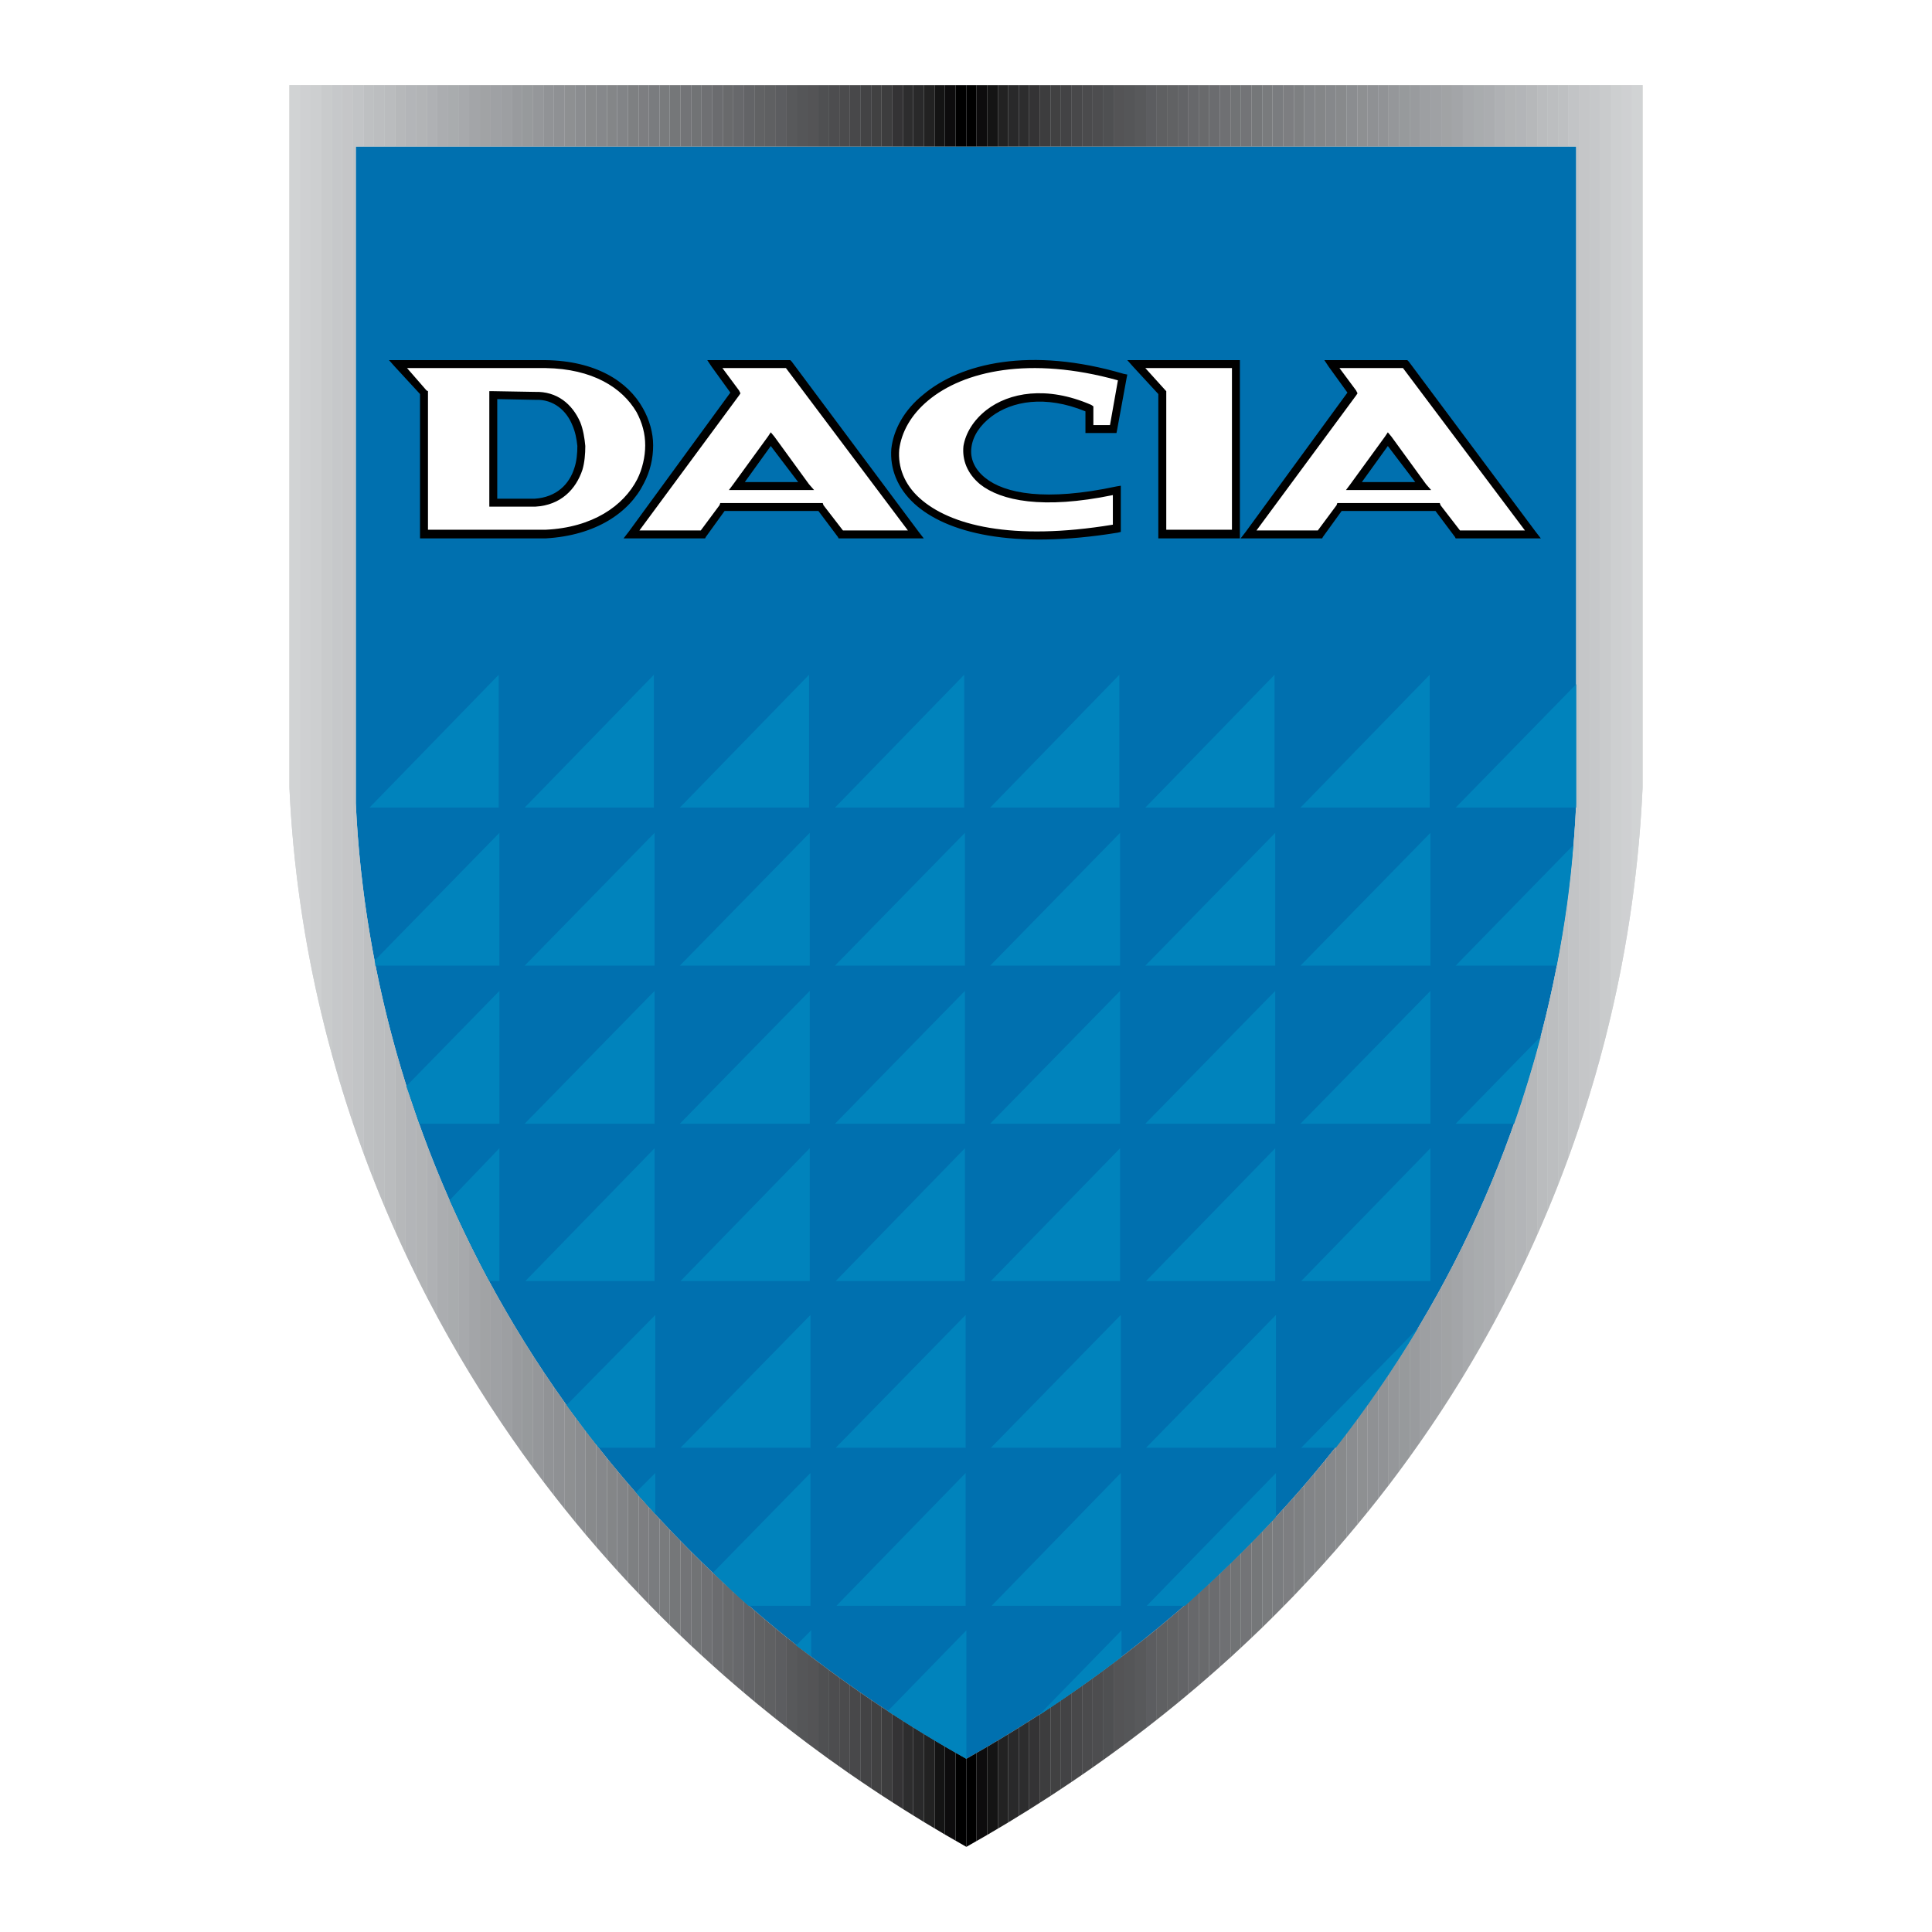 <?xml version="1.0" encoding="utf-8"?>
<!-- Generator: Adobe Illustrator 13.0.0, SVG Export Plug-In . SVG Version: 6.00 Build 14948)  -->
<!DOCTYPE svg PUBLIC "-//W3C//DTD SVG 1.0//EN" "http://www.w3.org/TR/2001/REC-SVG-20010904/DTD/svg10.dtd">
<svg version="1.0" id="Layer_1" xmlns="http://www.w3.org/2000/svg" xmlns:xlink="http://www.w3.org/1999/xlink" x="0px" y="0px"
	 width="192.744px" height="192.744px" viewBox="0 0 192.744 192.744" enable-background="new 0 0 192.744 192.744"
	 xml:space="preserve">
<g>
	<polygon fill-rule="evenodd" clip-rule="evenodd" fill="#FFFFFF" points="0,0 192.744,0 192.744,192.744 0,192.744 0,0 	"/>
	<path fill-rule="evenodd" clip-rule="evenodd" fill="#D1D3D4" d="M96.408,184.248c45.576-25.632,65.735-67.032,67.464-105.696
		V8.496H96.408H28.872v70.056C30.6,117.216,51.696,159.048,96.408,184.248L96.408,184.248L96.408,184.248z M96.408,175.464
		c41.04-23.111,59.256-60.407,60.84-95.328v-65.52h-60.84H35.496v65.52C37.08,115.057,56.016,152.784,96.408,175.464L96.408,175.464
		z"/>
	<path fill-rule="evenodd" clip-rule="evenodd" fill="#0070AF" d="M96.408,175.464c41.04-23.111,59.256-60.407,60.84-95.328v-65.52
		h-60.84H35.496v65.52C37.08,115.057,56.016,152.784,96.408,175.464L96.408,175.464L96.408,175.464z"/>
	<path fill-rule="evenodd" clip-rule="evenodd" fill="#FFFFFF" d="M132.912,36.288h7.271l12.744,16.992h-7.487l-2.017-2.664h-9.792
		l-1.944,2.664h-7.128l10.368-14.112L132.912,36.288L132.912,36.288z M138.456,43.848l3.528,4.68h-6.912L138.456,43.848
		L138.456,43.848z M113.4,36.288h9.863V53.28h-7.344V39.168L113.4,36.288L113.4,36.288z M112.032,37.656l-1.008,5.112h-2.305v-2.016
		c-13.392-5.76-19.944,13.032,2.736,8.208v3.744C78.408,58.176,85.536,29.952,112.032,37.656L112.032,37.656z M71.352,36.288h7.272
		L91.368,53.28H83.88l-2.016-2.664h-9.792l-1.944,2.664H63l10.368-14.112L71.352,36.288L71.352,36.288z M76.896,43.848l3.528,4.68
		h-6.912L76.896,43.848L76.896,43.848z M39.672,36.288h14.76c13.968,0.216,13.608,16.272,0,16.992H42.264V39.168L39.672,36.288
		L39.672,36.288z M49.248,39.384v10.8h4.104c6.552-0.504,5.832-10.872,0-10.728L49.248,39.384L49.248,39.384z"/>
	<path fill-rule="evenodd" clip-rule="evenodd" d="M132.912,35.928h7.271h0.217l0.144,0.144l12.672,16.992l0.504,0.648h-0.792
		h-7.487h-0.217l-0.071-0.144l-1.944-2.592h-9.36l-1.872,2.592l-0.071,0.144h-0.217h-7.128h-0.792l0.505-0.648l10.151-13.896
		l-1.872-2.592l-0.432-0.648H132.912L132.912,35.928z M139.968,36.72h-6.336l1.656,2.232l0.144,0.288l-0.144,0.216l-9.937,13.464
		h6.12l1.872-2.52l0.072-0.216h0.216h9.792h0.216l0.072,0.216l1.944,2.52h6.479L139.968,36.72L139.968,36.72z M138.816,43.56
		l3.456,4.752l0.504,0.576h-0.792h-6.912h-0.792l0.432-0.576l3.456-4.752l0.288-0.432L138.816,43.56L138.816,43.56z M141.192,48.096
		l-2.736-3.6l-2.592,3.6H141.192L141.192,48.096z M113.4,35.928h9.863h0.433v0.36V53.28v0.432h-0.433h-7.344h-0.36V53.28V39.312
		l-2.52-2.736l-0.576-0.648H113.4L113.4,35.928z M122.904,36.72h-8.641l2.017,2.232l0.071,0.072v0.144v13.68h6.553V36.72
		L122.904,36.72z M112.392,37.728l-0.936,5.112l-0.072,0.36h-0.359h-2.305h-0.432v-0.432V41.04c-4.032-1.656-7.344-1.008-9.36,0.504
		c-1.151,0.864-1.872,1.944-2.016,3.096c-0.144,1.08,0.288,2.16,1.368,3.024c1.943,1.584,6.048,2.376,13.104,0.864l0.433-0.072
		v0.504v3.744v0.36l-0.288,0.072c-10.584,1.728-17.136,0-20.304-2.88c-1.728-1.584-2.448-3.528-2.304-5.472
		c0.216-1.944,1.296-3.888,3.168-5.4c3.744-3.168,10.729-4.824,20.016-2.088l0.36,0.072L112.392,37.728L112.392,37.728z
		 M110.736,42.408l0.792-4.464c-8.784-2.448-15.408-0.936-18.937,2.016c-1.728,1.44-2.664,3.168-2.88,4.896
		c-0.144,1.728,0.504,3.456,2.016,4.824c3.024,2.736,9.216,4.32,19.296,2.664v-2.952c-6.984,1.44-11.16,0.576-13.248-1.08
		c-1.296-1.08-1.8-2.448-1.656-3.816c0.216-1.296,1.008-2.592,2.304-3.6c2.232-1.728,5.977-2.448,10.44-0.504l0.216,0.144v0.216
		v1.656H110.736L110.736,42.408z M71.352,35.928h7.272h0.216l0.144,0.144l12.672,16.992l0.504,0.648h-0.792H83.88h-0.216
		l-0.072-0.144l-1.944-2.592h-9.36l-1.872,2.592l-0.072,0.144h-0.216H63h-0.792l0.504-0.648l10.152-13.896l-1.872-2.592
		l-0.432-0.648H71.352L71.352,35.928z M78.408,36.72h-6.336l1.656,2.232l0.144,0.288l-0.144,0.216L63.792,52.92h6.12l1.872-2.52
		l0.072-0.216h0.216h9.792h0.216l0.072,0.216l1.944,2.52h6.48L78.408,36.72L78.408,36.72z M77.256,43.56l3.456,4.752l0.504,0.576
		h-0.792h-6.912H72.72l0.432-0.576l3.456-4.752l0.288-0.432L77.256,43.56L77.256,43.56z M79.632,48.096l-2.736-3.6l-2.592,3.6
		H79.632L79.632,48.096z M39.672,35.928h14.76l0,0c4.968,0.072,8.208,2.088,9.72,4.824c0.648,1.152,1.008,2.448,1.008,3.672
		c0,1.296-0.288,2.592-0.936,3.816c-1.44,2.88-4.752,5.184-9.792,5.472l0,0H42.264h-0.36V53.28V39.312l-2.52-2.736l-0.576-0.648
		H39.672L39.672,35.928z M54.432,36.72H40.608l1.944,2.232l0.144,0.072v0.144v13.68h11.736c4.68-0.216,7.776-2.376,9.144-5.04
		c0.504-1.008,0.792-2.232,0.792-3.384c0-1.152-0.288-2.232-0.864-3.312C62.064,38.664,59.112,36.792,54.432,36.72L54.432,36.72z
		 M49.608,39.816v9.936h3.744c2.16-0.144,3.456-1.44,3.96-3.096c0.216-0.648,0.288-1.44,0.288-2.16
		c-0.072-0.72-0.216-1.44-0.504-2.088c-0.576-1.44-1.872-2.592-3.672-2.52h-0.072L49.608,39.816L49.608,39.816z M48.816,50.184
		v-10.8v-0.36h0.432l4.104,0.072c2.232-0.072,3.744,1.224,4.536,3.024c0.288,0.72,0.432,1.584,0.504,2.376
		c0,0.792-0.072,1.656-0.288,2.376c-0.648,1.944-2.16,3.528-4.68,3.672h-0.072h-4.104h-0.432V50.184L48.816,50.184z"/>
	<path fill-rule="evenodd" clip-rule="evenodd" fill="#D1D3D4" d="M163.872,8.496v70.056c-0.173,3.861-0.533,7.75-1.08,11.648V8.496
		H163.872L163.872,8.496z"/>
	<path fill-rule="evenodd" clip-rule="evenodd" fill="#CFD0D2" d="M162.792,8.496V90.2c-0.284,2.024-0.62,4.051-1.008,6.079V8.496
		H162.792L162.792,8.496z"/>
	<path fill-rule="evenodd" clip-rule="evenodd" fill="#CDCFD0" d="M161.784,8.496v87.783c-0.323,1.688-0.684,3.375-1.08,5.061V8.496
		H161.784L161.784,8.496z"/>
	<path fill-rule="evenodd" clip-rule="evenodd" fill="#C9CBCC" d="M160.704,8.496v92.844c-0.334,1.421-0.693,2.839-1.08,4.256v-97.1
		H160.704L160.704,8.496z"/>
	<path fill-rule="evenodd" clip-rule="evenodd" fill="#C6C8CA" d="M159.624,8.496v97.1c-0.317,1.164-0.654,2.327-1.008,3.488V8.496
		H159.624L159.624,8.496z"/>
	<path fill-rule="evenodd" clip-rule="evenodd" fill="#C5C6C8" d="M158.616,8.496v100.588c-0.343,1.124-0.703,2.246-1.08,3.366
		V8.496H158.616L158.616,8.496z"/>
	<path fill-rule="evenodd" clip-rule="evenodd" fill="#C2C4C6" d="M157.536,8.496V112.45c-0.346,1.028-0.705,2.055-1.08,3.078V89.24
		c0.39-3.045,0.655-6.083,0.792-9.104v-65.52h-0.792v-6.12H157.536L157.536,8.496z"/>
	<path fill-rule="evenodd" clip-rule="evenodd" fill="#BEC0C2" d="M156.456,8.496v6.12h-1.008v-6.12H156.456L156.456,8.496z
		 M156.456,89.24v26.289c-0.325,0.888-0.661,1.774-1.008,2.659V95.636C155.848,93.502,156.184,91.37,156.456,89.24L156.456,89.24z"
		/>
	<path fill-rule="evenodd" clip-rule="evenodd" fill="#BCBEC0" d="M155.448,8.496v6.12h-1.08v-6.12H155.448L155.448,8.496z
		 M155.448,95.636v22.552c-0.35,0.89-0.709,1.776-1.08,2.662v-20.111C154.769,99.038,155.129,97.337,155.448,95.636L155.448,95.636z
		"/>
	<path fill-rule="evenodd" clip-rule="evenodd" fill="#BABCBE" d="M154.368,8.496v6.12h-1.008v-6.12H154.368L154.368,8.496z
		 M154.368,100.738v20.111c-0.327,0.779-0.664,1.557-1.008,2.332v-18.49C153.722,103.376,154.057,102.058,154.368,100.738
		L154.368,100.738z"/>
	<path fill-rule="evenodd" clip-rule="evenodd" fill="#B6B8BA" d="M153.36,8.496v6.12h-1.08v-6.12H153.36L153.36,8.496z
		 M153.36,104.691v18.49c-0.352,0.792-0.711,1.582-1.08,2.37V108.37C152.662,107.146,153.022,105.92,153.36,104.691L153.36,104.691z
		"/>
	<path fill-rule="evenodd" clip-rule="evenodd" fill="#B3B5B8" d="M152.28,8.496v6.12h-1.08v-6.12H152.28L152.28,8.496z
		 M152.28,108.37v17.182c-0.353,0.749-0.712,1.496-1.08,2.241v-16.145C151.578,110.559,151.938,109.466,152.28,108.37L152.28,108.37
		z"/>
	<path fill-rule="evenodd" clip-rule="evenodd" fill="#B2B4B6" d="M151.2,8.496v6.12h-1.008v-6.12H151.2L151.2,8.496z
		 M151.2,111.648v16.145c-0.329,0.666-0.666,1.329-1.008,1.992v-15.349C150.541,113.51,150.877,112.58,151.2,111.648L151.2,111.648z
		"/>
	<path fill-rule="evenodd" clip-rule="evenodd" fill="#AFB1B4" d="M150.192,8.496v6.12h-1.08v-6.12H150.192L150.192,8.496z
		 M150.192,114.437v15.349c-0.354,0.682-0.714,1.361-1.08,2.04v-14.638C149.484,116.272,149.846,115.355,150.192,114.437
		L150.192,114.437z"/>
	<path fill-rule="evenodd" clip-rule="evenodd" fill="#ABADB0" d="M149.112,8.496v6.12h-1.08v-6.12H149.112L149.112,8.496z
		 M149.112,117.188v14.638c-0.354,0.653-0.714,1.305-1.08,1.954v-14.026C148.404,118.9,148.763,118.045,149.112,117.188
		L149.112,117.188z"/>
	<path fill-rule="evenodd" clip-rule="evenodd" fill="#A9ACAE" d="M148.032,8.496v6.12h-1.008v-6.12H148.032L148.032,8.496z
		 M148.032,119.753v14.026c-0.331,0.586-0.667,1.171-1.008,1.753v-13.544C147.368,121.245,147.706,120.5,148.032,119.753
		L148.032,119.753z"/>
	<path fill-rule="evenodd" clip-rule="evenodd" fill="#A7A9AC" d="M147.024,8.496v6.12h-1.08v-6.12H147.024L147.024,8.496z
		 M147.024,121.988v13.544c-0.354,0.604-0.715,1.207-1.08,1.808v-13.081C146.314,123.505,146.673,122.747,147.024,121.988
		L147.024,121.988z"/>
	<path fill-rule="evenodd" clip-rule="evenodd" fill="#A3A5A8" d="M145.944,8.496v6.12h-1.08v-6.12H145.944L145.944,8.496z
		 M145.944,124.259v13.081c-0.354,0.581-0.715,1.161-1.08,1.739v-12.683C145.231,125.687,145.593,124.974,145.944,124.259
		L145.944,124.259z"/>
	<path fill-rule="evenodd" clip-rule="evenodd" fill="#A1A3A5" d="M144.864,8.496v6.12h-1.008v-6.12H144.864L144.864,8.496z
		 M144.864,126.396v12.683c-0.332,0.524-0.668,1.047-1.008,1.568v-12.351C144.198,127.665,144.535,127.032,144.864,126.396
		L144.864,126.396z"/>
	<path fill-rule="evenodd" clip-rule="evenodd" fill="#9FA1A4" d="M143.856,8.496v6.12h-1.08v-6.12H143.856L143.856,8.496z
		 M143.856,128.297v12.351c-0.355,0.543-0.716,1.085-1.08,1.625v-12.03C143.144,129.596,143.503,128.947,143.856,128.297
		L143.856,128.297z"/>
	<path fill-rule="evenodd" clip-rule="evenodd" fill="#9D9FA2" d="M142.776,8.496v6.12h-1.08v-6.12H142.776L142.776,8.496z
		 M142.776,130.242v12.03c-0.355,0.525-0.716,1.05-1.08,1.572v-11.74C142.063,131.486,142.422,130.864,142.776,130.242
		L142.776,130.242z"/>
	<path fill-rule="evenodd" clip-rule="evenodd" fill="#999B9E" d="M141.696,8.496v6.12h-1.009v-6.12H141.696L141.696,8.496z
		 M141.696,132.104v11.74c-0.333,0.476-0.668,0.95-1.009,1.423v-11.5C141.03,133.215,141.365,132.66,141.696,132.104
		L141.696,132.104z"/>
	<path fill-rule="evenodd" clip-rule="evenodd" fill="#979A9C" d="M140.688,8.496v6.12h-1.079v-6.12H140.688L140.688,8.496z
		 M140.688,133.768v11.5c-0.355,0.495-0.715,0.989-1.079,1.48v-11.27C139.974,134.91,140.334,134.34,140.688,133.768
		L140.688,133.768z"/>
	<path fill-rule="evenodd" clip-rule="evenodd" fill="#95979A" d="M139.608,8.496v6.12h-1.08v-6.12H139.608L139.608,8.496z
		 M139.608,135.479v11.27c-0.356,0.48-0.716,0.96-1.08,1.438v-11.062C138.894,136.577,139.254,136.028,139.608,135.479
		L139.608,135.479z"/>
	<path fill-rule="evenodd" clip-rule="evenodd" fill="#919396" d="M138.528,8.496v6.12h-1.009v-6.12H138.528L138.528,8.496z
		 M138.528,137.123v11.062c-0.333,0.436-0.669,0.868-1.009,1.301v-10.88C137.86,138.114,138.196,137.619,138.528,137.123
		L138.528,137.123z"/>
	<path fill-rule="evenodd" clip-rule="evenodd" fill="#8F9194" d="M137.52,8.496v6.12h-1.079v-6.12H137.52L137.52,8.496z
		 M137.52,138.606v10.88c-0.355,0.453-0.717,0.903-1.079,1.354v-10.7C136.805,139.631,137.165,139.119,137.52,138.606
		L137.52,138.606z"/>
	<path fill-rule="evenodd" clip-rule="evenodd" fill="#8E9092" d="M136.44,8.496v6.12h-1.009v-6.12H136.44L136.44,8.496z
		 M136.44,140.14v10.7c-0.333,0.412-0.67,0.822-1.009,1.232v-10.546C135.772,141.065,136.107,140.604,136.44,140.14L136.44,140.14z"
		/>
	<path fill-rule="evenodd" clip-rule="evenodd" fill="#8B8D90" d="M135.432,8.496v6.12h-1.08v-6.12H135.432L135.432,8.496z
		 M135.432,141.526v10.546c-0.356,0.431-0.716,0.86-1.08,1.288v-10.396C134.717,142.486,135.076,142.007,135.432,141.526
		L135.432,141.526z"/>
	<path fill-rule="evenodd" clip-rule="evenodd" fill="#888A8C" d="M134.352,8.496v6.12h-1.079v-6.12H134.352L134.352,8.496z
		 M134.352,142.964v10.396c-0.357,0.42-0.715,0.84-1.079,1.257v-10.261C133.637,143.894,133.996,143.43,134.352,142.964
		L134.352,142.964z"/>
	<path fill-rule="evenodd" clip-rule="evenodd" fill="#86888B" d="M133.272,8.496v6.12h-1.009v-6.12H133.272L133.272,8.496z
		 M133.272,144.356v10.261c-0.333,0.381-0.67,0.759-1.009,1.138v-10.143C132.604,145.194,132.94,144.776,133.272,144.356
		L133.272,144.356z"/>
	<path fill-rule="evenodd" clip-rule="evenodd" fill="#848688" d="M132.264,8.496v6.12h-1.08v-6.12H132.264L132.264,8.496z
		 M132.264,145.612v10.143c-0.356,0.398-0.717,0.795-1.08,1.19V146.92C131.548,146.485,131.908,146.05,132.264,145.612
		L132.264,145.612z"/>
	<path fill-rule="evenodd" clip-rule="evenodd" fill="#828487" d="M131.184,8.496v6.12h-1.08v-6.12H131.184L131.184,8.496z
		 M131.184,146.92v10.025c-0.356,0.39-0.716,0.778-1.08,1.165v-9.92C130.468,147.769,130.828,147.346,131.184,146.92L131.184,146.92
		z"/>
	<path fill-rule="evenodd" clip-rule="evenodd" fill="#7E8082" d="M130.104,8.496v6.12h-1.008v-6.12H130.104L130.104,8.496z
		 M130.104,148.19v9.92c-0.334,0.355-0.668,0.711-1.008,1.064v-9.831C129.436,148.961,129.771,148.576,130.104,148.19
		L130.104,148.19z"/>
	<path fill-rule="evenodd" clip-rule="evenodd" fill="#7D7E81" d="M129.096,8.496v6.12h-1.08v-6.12H129.096L129.096,8.496z
		 M129.096,149.344v9.831c-0.355,0.37-0.718,0.738-1.08,1.105v-9.732C128.38,150.148,128.739,149.747,129.096,149.344
		L129.096,149.344z"/>
	<path fill-rule="evenodd" clip-rule="evenodd" fill="#7A7C7F" d="M128.016,8.496v6.12h-1.08v-6.12H128.016L128.016,8.496z
		 M128.016,150.548v9.732c-0.356,0.363-0.717,0.726-1.08,1.086v-9.646C127.3,151.331,127.659,150.94,128.016,150.548
		L128.016,150.548z"/>
	<path fill-rule="evenodd" clip-rule="evenodd" fill="#797B7D" d="M126.936,8.496v6.12h-1.008v-6.12H126.936L126.936,8.496z
		 M126.936,151.72v9.646c-0.335,0.332-0.668,0.665-1.008,0.995v-9.577C126.267,152.431,126.603,152.076,126.936,151.72
		L126.936,151.72z"/>
	<path fill-rule="evenodd" clip-rule="evenodd" fill="#757779" d="M125.928,8.496v6.12h-1.08v-6.12H125.928L125.928,8.496z
		 M125.928,152.784v9.577c-0.355,0.346-0.719,0.688-1.08,1.032v-9.501C125.211,153.524,125.572,153.155,125.928,152.784
		L125.928,152.784z"/>
	<path fill-rule="evenodd" clip-rule="evenodd" fill="#737477" d="M124.848,8.496v6.12h-1.08v-6.12H124.848L124.848,8.496z
		 M124.848,153.893v9.501c-0.356,0.339-0.718,0.677-1.08,1.014v-9.433C124.131,154.615,124.491,154.255,124.848,153.893
		L124.848,153.893z"/>
	<path fill-rule="evenodd" clip-rule="evenodd" fill="#717375" d="M123.768,8.496v6.12h-1.008v-6.12H123.768L123.768,8.496z
		 M123.768,154.975v9.433c-0.335,0.312-0.668,0.623-1.008,0.932v-9.376C123.1,155.635,123.434,155.306,123.768,154.975
		L123.768,154.975z"/>
	<path fill-rule="evenodd" clip-rule="evenodd" fill="#6F7073" d="M122.76,8.496v6.12h-1.08v-6.12H122.76L122.76,8.496z
		 M122.76,155.963v9.376c-0.356,0.324-0.719,0.646-1.08,0.967v-9.311C122.043,156.652,122.402,156.309,122.76,155.963
		L122.76,155.963z"/>
	<path fill-rule="evenodd" clip-rule="evenodd" fill="#6B6C6F" d="M121.68,8.496v6.12h-1.08v-6.12H121.68L121.68,8.496z
		 M121.68,156.995v9.311c-0.357,0.318-0.717,0.636-1.08,0.952v-9.261C120.962,157.664,121.323,157.331,121.68,156.995
		L121.68,156.995z"/>
	<path fill-rule="evenodd" clip-rule="evenodd" fill="#696A6C" d="M120.6,8.496v6.12h-1.008v-6.12H120.6L120.6,8.496z
		 M120.6,157.997v9.261c-0.334,0.291-0.669,0.583-1.008,0.872v-9.217C119.93,158.609,120.267,158.304,120.6,157.997L120.6,157.997z"
		/>
	<path fill-rule="evenodd" clip-rule="evenodd" fill="#67686B" d="M119.592,8.496v6.12h-1.08v-6.12H119.592L119.592,8.496z
		 M119.592,158.913v9.217c-0.356,0.306-0.719,0.607-1.08,0.909v-9.163C118.875,159.557,119.234,159.235,119.592,158.913
		L119.592,158.913z"/>
	<path fill-rule="evenodd" clip-rule="evenodd" fill="#636467" d="M118.512,8.496v6.12h-1.008v-6.12H118.512L118.512,8.496z
		 M118.512,159.876v9.163c-0.335,0.28-0.669,0.562-1.008,0.839v-9.129C117.842,160.459,118.179,160.168,118.512,159.876
		L118.512,159.876z"/>
	<path fill-rule="evenodd" clip-rule="evenodd" fill="#616264" d="M117.504,8.496v6.12h-1.08v-6.12H117.504L117.504,8.496z
		 M117.504,160.749v9.129c-0.357,0.293-0.718,0.585-1.08,0.875v-9.089C116.786,161.36,117.146,161.056,117.504,160.749
		L117.504,160.749z"/>
	<path fill-rule="evenodd" clip-rule="evenodd" fill="#5F6062" d="M116.424,8.496v6.12h-1.08v-6.12H116.424L116.424,8.496z
		 M116.424,161.664v9.089c-0.357,0.287-0.718,0.574-1.08,0.859v-9.05C115.707,162.265,116.065,161.965,116.424,161.664
		L116.424,161.664z"/>
	<path fill-rule="evenodd" clip-rule="evenodd" fill="#5C5D60" d="M115.344,8.496v6.12h-1.008v-6.12H115.344L115.344,8.496z
		 M115.344,162.562v9.05c-0.335,0.264-0.669,0.526-1.008,0.789v-9.021C114.674,163.108,115.011,162.836,115.344,162.562
		L115.344,162.562z"/>
	<path fill-rule="evenodd" clip-rule="evenodd" fill="#58595B" d="M114.336,8.496v6.12h-1.08v-6.12H114.336L114.336,8.496z
		 M114.336,163.38v9.021c-0.357,0.275-0.719,0.549-1.08,0.823v-8.99C113.618,163.95,113.979,163.666,114.336,163.38L114.336,163.38z
		"/>
	<path fill-rule="evenodd" clip-rule="evenodd" fill="#555658" d="M113.256,8.496v6.12h-1.08v-6.12H113.256L113.256,8.496z
		 M113.256,164.234v8.99c-0.359,0.271-0.717,0.544-1.08,0.814v-8.963C112.539,164.797,112.897,164.516,113.256,164.234
		L113.256,164.234z"/>
	<path fill-rule="evenodd" clip-rule="evenodd" fill="#545456" d="M112.176,8.496v6.12h-1.008v-6.12H112.176L112.176,8.496z
		 M112.176,165.076v8.963c-0.333,0.247-0.671,0.491-1.008,0.737v-8.937C111.506,165.586,111.843,165.332,112.176,165.076
		L112.176,165.076z"/>
	<path fill-rule="evenodd" clip-rule="evenodd" fill="#4F5052" d="M111.168,8.496v6.12h-1.08v-6.12H111.168L111.168,8.496z
		 M111.168,165.84v8.937c-0.358,0.261-0.718,0.522-1.08,0.781v-8.916C110.45,166.375,110.811,166.108,111.168,165.84L111.168,165.84
		z"/>
	<path fill-rule="evenodd" clip-rule="evenodd" fill="#4D4D4F" d="M110.088,8.496v6.12h-1.08v-6.12H110.088L110.088,8.496z
		 M110.088,166.642v8.916c-0.358,0.256-0.718,0.511-1.08,0.765v-8.891C109.371,167.17,109.729,166.905,110.088,166.642
		L110.088,166.642z"/>
	<path fill-rule="evenodd" clip-rule="evenodd" fill="#4B4B4D" d="M109.008,8.496v6.12H108v-6.12H109.008L109.008,8.496z
		 M109.008,167.432v8.891c-0.334,0.233-0.671,0.467-1.008,0.699v-8.876C108.337,167.907,108.675,167.671,109.008,167.432
		L109.008,167.432z"/>
	<path fill-rule="evenodd" clip-rule="evenodd" fill="#48484A" d="M108,8.496v6.12h-1.08v-6.12H108L108,8.496z M108,168.146v8.876
		c-0.358,0.247-0.718,0.493-1.08,0.738v-8.86C107.282,168.649,107.642,168.397,108,168.146L108,168.146z"/>
	<path fill-rule="evenodd" clip-rule="evenodd" fill="#434345" d="M106.92,8.496v6.12h-1.08v-6.12H106.92L106.92,8.496z
		 M106.92,168.899v8.86c-0.357,0.241-0.719,0.48-1.08,0.72v-8.842C106.202,169.394,106.562,169.146,106.92,168.899L106.92,168.899z"
		/>
	<path fill-rule="evenodd" clip-rule="evenodd" fill="#414142" d="M105.84,8.496v6.12h-1.008v-6.12H105.84L105.84,8.496z
		 M105.84,169.638v8.842c-0.335,0.223-0.669,0.445-1.008,0.666v-8.836C105.169,170.087,105.506,169.863,105.84,169.638
		L105.84,169.638z"/>
	<path fill-rule="evenodd" clip-rule="evenodd" fill="#3D3D3E" d="M104.832,8.496v6.12h-1.08v-6.12H104.832L104.832,8.496z
		 M104.832,170.31v8.836c-0.357,0.232-0.72,0.462-1.08,0.692v-8.815C104.115,170.787,104.473,170.548,104.832,170.31L104.832,170.31
		z"/>
	<path fill-rule="evenodd" clip-rule="evenodd" fill="#343335" d="M103.752,8.496v6.12h-1.08v-6.12H103.752L103.752,8.496z
		 M103.752,171.022v8.815c-0.359,0.23-0.717,0.461-1.08,0.688v-8.815C103.033,171.481,103.396,171.254,103.752,171.022
		L103.752,171.022z"/>
	<path fill-rule="evenodd" clip-rule="evenodd" fill="#2D2D2E" d="M102.672,8.496v6.12h-1.008v-6.12H102.672L102.672,8.496z
		 M102.672,171.711v8.815c-0.333,0.209-0.672,0.415-1.008,0.621v-8.801C102.002,172.136,102.337,171.924,102.672,171.711
		L102.672,171.711z"/>
	<path fill-rule="evenodd" clip-rule="evenodd" fill="#29292A" d="M101.664,8.496v6.12h-1.08v-6.12H101.664L101.664,8.496z
		 M101.664,172.347v8.801c-0.359,0.222-0.718,0.445-1.08,0.665v-8.801C100.945,172.791,101.306,172.569,101.664,172.347
		L101.664,172.347z"/>
	<path fill-rule="evenodd" clip-rule="evenodd" fill="#222222" d="M100.584,8.496v6.12h-1.008v-6.12H100.584L100.584,8.496z
		 M100.584,173.012v8.801c-0.333,0.201-0.672,0.398-1.008,0.599v-8.791C99.913,173.418,100.25,173.216,100.584,173.012
		L100.584,173.012z"/>
	<path fill-rule="evenodd" clip-rule="evenodd" fill="#141414" d="M99.576,8.496v6.12h-1.08v-6.12H99.576L99.576,8.496z
		 M99.576,173.62v8.791c-0.36,0.213-0.718,0.428-1.08,0.641v-8.79C98.858,174.049,99.217,173.835,99.576,173.62L99.576,173.62z"/>
	<path fill-rule="evenodd" clip-rule="evenodd" fill="#0D0C0D" d="M98.496,8.496v6.12h-1.08v-6.12H98.496L98.496,8.496z
		 M98.496,174.262v8.79c-0.357,0.208-0.72,0.412-1.08,0.619v-8.785C97.776,174.678,98.139,174.472,98.496,174.262L98.496,174.262z"
		/>
	<path fill-rule="evenodd" clip-rule="evenodd" d="M97.416,8.496v6.12h-1.008v-6.12H97.416L97.416,8.496z M97.416,174.886v8.785
		c-0.336,0.192-0.669,0.387-1.008,0.577v-8.784C96.747,175.273,97.08,175.079,97.416,174.886L97.416,174.886z"/>
	<path fill-rule="evenodd" clip-rule="evenodd" d="M96.408,8.496v6.12V8.496L96.408,8.496z M96.408,175.464v8.784V175.464
		L96.408,175.464z"/>
	<path fill-rule="evenodd" clip-rule="evenodd" d="M96.408,8.496v6.12h-1.08v-6.12H96.408L96.408,8.496z M96.408,175.464v8.784
		c-0.363-0.204-0.72-0.414-1.08-0.62v-8.782C95.688,175.053,96.045,175.261,96.408,175.464L96.408,175.464z"/>
	<path fill-rule="evenodd" clip-rule="evenodd" fill="#0D0C0D" d="M95.328,8.496v6.12h-1.08v-6.12H95.328L95.328,8.496z
		 M95.328,174.846v8.782c-0.36-0.207-0.723-0.413-1.08-0.622v-8.784C94.605,174.432,94.967,174.639,95.328,174.846L95.328,174.846z"
		/>
	<path fill-rule="evenodd" clip-rule="evenodd" fill="#141414" d="M94.248,8.496v6.12H93.24v-6.12H94.248L94.248,8.496z
		 M94.248,174.222v8.784c-0.339-0.199-0.672-0.4-1.008-0.601v-8.781C93.575,173.823,93.91,174.023,94.248,174.222L94.248,174.222z"
		/>
	<path fill-rule="evenodd" clip-rule="evenodd" fill="#222222" d="M93.24,8.496v6.12h-1.08v-6.12H93.24L93.24,8.496z M93.24,173.624
		v8.781c-0.36-0.215-0.722-0.429-1.08-0.646v-8.789C92.518,173.19,92.878,173.407,93.24,173.624L93.24,173.624z"/>
	<path fill-rule="evenodd" clip-rule="evenodd" fill="#29292A" d="M92.16,8.496v6.12h-1.08v-6.12H92.16L92.16,8.496z M92.16,172.971
		v8.789c-0.363-0.221-0.721-0.444-1.08-0.667v-8.786C91.438,172.529,91.798,172.751,92.16,172.971L92.16,172.971z"/>
	<path fill-rule="evenodd" clip-rule="evenodd" fill="#2D2D2E" d="M91.08,8.496v6.12h-1.008v-6.12H91.08L91.08,8.496z
		 M91.08,172.307v8.786c-0.337-0.209-0.674-0.417-1.008-0.627v-8.798C90.407,171.882,90.742,172.095,91.08,172.307L91.08,172.307z"
		/>
	<path fill-rule="evenodd" clip-rule="evenodd" fill="#343335" d="M90.072,8.496v6.12h-1.08v-6.12H90.072L90.072,8.496z
		 M90.072,171.668v8.798c-0.362-0.229-0.721-0.46-1.08-0.691v-8.797C89.349,171.21,89.711,171.438,90.072,171.668L90.072,171.668z"
		/>
	<path fill-rule="evenodd" clip-rule="evenodd" fill="#3D3D3E" d="M88.992,8.496v6.12h-1.08v-6.12H88.992L88.992,8.496z
		 M88.992,170.978v8.797c-0.362-0.232-0.722-0.465-1.08-0.699v-8.812C88.271,170.503,88.629,170.741,88.992,170.978L88.992,170.978z
		"/>
	<path fill-rule="evenodd" clip-rule="evenodd" fill="#414142" d="M87.912,8.496v6.12h-1.008v-6.12H87.912L87.912,8.496z
		 M87.912,170.264v8.812c-0.338-0.222-0.673-0.445-1.008-0.669v-8.818C87.238,169.814,87.574,170.039,87.912,170.264L87.912,170.264
		z"/>
	<path fill-rule="evenodd" clip-rule="evenodd" fill="#434345" d="M86.904,8.496v6.12h-1.08v-6.12H86.904L86.904,8.496z
		 M86.904,169.588v8.818c-0.362-0.241-0.722-0.484-1.08-0.728v-8.83C86.182,169.097,86.542,169.343,86.904,169.588L86.904,169.588z"
		/>
	<path fill-rule="evenodd" clip-rule="evenodd" fill="#48484A" d="M85.824,8.496v6.12h-1.08v-6.12H85.824L85.824,8.496z
		 M85.824,168.849v8.83c-0.361-0.246-0.722-0.493-1.08-0.741v-8.849C85.103,168.343,85.461,168.598,85.824,168.849L85.824,168.849z"
		/>
	<path fill-rule="evenodd" clip-rule="evenodd" fill="#4B4B4D" d="M84.744,8.496v6.12h-1.008v-6.12H84.744L84.744,8.496z
		 M84.744,168.089v8.849c-0.338-0.234-0.673-0.472-1.008-0.709v-8.858C84.069,167.611,84.407,167.85,84.744,168.089L84.744,168.089z
		"/>
	<path fill-rule="evenodd" clip-rule="evenodd" fill="#4D4D4F" d="M83.736,8.496v6.12h-1.08v-6.12H83.736L83.736,8.496z
		 M83.736,167.37v8.858c-0.361-0.255-0.723-0.509-1.08-0.767v-8.883C83.014,166.844,83.374,167.108,83.736,167.37L83.736,167.37z"/>
	<path fill-rule="evenodd" clip-rule="evenodd" fill="#4F5052" d="M82.656,8.496v6.12h-1.008v-6.12H82.656L82.656,8.496z
		 M82.656,166.579v8.883c-0.338-0.244-0.672-0.491-1.008-0.738v-8.899C81.982,166.077,82.318,166.329,82.656,166.579L82.656,166.579
		z"/>
	<path fill-rule="evenodd" clip-rule="evenodd" fill="#545456" d="M81.648,8.496v6.12h-1.08v-6.12H81.648L81.648,8.496z
		 M81.648,165.824v8.899c-0.361-0.266-0.723-0.53-1.08-0.798v-8.922C80.925,165.279,81.287,165.552,81.648,165.824L81.648,165.824z"
		/>
	<path fill-rule="evenodd" clip-rule="evenodd" fill="#555658" d="M80.568,8.496v6.12h-1.08v-6.12H80.568L80.568,8.496z
		 M80.568,165.004v8.922c-0.363-0.271-0.721-0.547-1.08-0.821v-8.948C79.847,164.439,80.205,164.724,80.568,165.004L80.568,165.004z
		"/>
	<path fill-rule="evenodd" clip-rule="evenodd" fill="#58595B" d="M79.488,8.496v6.12H78.48v-6.12H79.488L79.488,8.496z
		 M79.488,164.156v8.948c-0.337-0.258-0.674-0.517-1.008-0.777v-8.976C78.814,163.621,79.15,163.89,79.488,164.156L79.488,164.156z"
		/>
	<path fill-rule="evenodd" clip-rule="evenodd" fill="#5C5D60" d="M78.48,8.496v6.12H77.4v-6.12H78.48L78.48,8.496z M78.48,163.352
		v8.976c-0.362-0.282-0.723-0.564-1.08-0.849v-9.005C77.756,162.768,78.119,163.06,78.48,163.352L78.48,163.352z"/>
	<path fill-rule="evenodd" clip-rule="evenodd" fill="#5F6062" d="M77.4,8.496v6.12h-1.08v-6.12H77.4L77.4,8.496z M77.4,162.474
		v9.005c-0.363-0.289-0.721-0.58-1.08-0.871v-9.039C76.678,161.871,77.037,162.174,77.4,162.474L77.4,162.474z"/>
	<path fill-rule="evenodd" clip-rule="evenodd" fill="#616264" d="M76.32,8.496v6.12h-1.008v-6.12H76.32L76.32,8.496z
		 M76.32,161.568v9.039c-0.336-0.273-0.675-0.547-1.008-0.822v-9.079C75.646,160.995,75.981,161.282,76.32,161.568L76.32,161.568z"
		/>
	<path fill-rule="evenodd" clip-rule="evenodd" fill="#636467" d="M75.312,8.496v6.12h-1.08v-6.12H75.312L75.312,8.496z
		 M75.312,160.706v9.079c-0.363-0.301-0.722-0.604-1.08-0.907v-9.113C74.588,160.08,74.95,160.394,75.312,160.706L75.312,160.706z"
		/>
	<path fill-rule="evenodd" clip-rule="evenodd" fill="#67686B" d="M74.232,8.496v6.12h-1.08v-6.12H74.232L74.232,8.496z
		 M74.232,159.765v9.113c-0.362-0.306-0.722-0.613-1.08-0.923v-9.157C73.509,159.122,73.869,159.444,74.232,159.765L74.232,159.765z
		"/>
	<path fill-rule="evenodd" clip-rule="evenodd" fill="#696A6C" d="M73.152,8.496v6.12h-1.008v-6.12H73.152L73.152,8.496z
		 M73.152,158.798v9.157c-0.337-0.291-0.675-0.582-1.008-0.875v-9.209C72.478,158.182,72.813,158.49,73.152,158.798L73.152,158.798z
		"/>
	<path fill-rule="evenodd" clip-rule="evenodd" fill="#6B6C6F" d="M72.144,8.496v6.12h-1.08v-6.12H72.144L72.144,8.496z
		 M72.144,157.871v9.209c-0.363-0.32-0.722-0.644-1.08-0.966v-9.256C71.421,157.198,71.781,157.535,72.144,157.871L72.144,157.871z"
		/>
	<path fill-rule="evenodd" clip-rule="evenodd" fill="#6F7073" d="M71.064,8.496v6.12h-1.08v-6.12H71.064L71.064,8.496z
		 M71.064,156.858v9.256c-0.362-0.326-0.723-0.652-1.08-0.981v-9.31C70.34,156.171,70.702,156.515,71.064,156.858L71.064,156.858z"
		/>
	<path fill-rule="evenodd" clip-rule="evenodd" fill="#717375" d="M69.984,8.496v6.12h-1.008v-6.12H69.984L69.984,8.496z
		 M69.984,155.823v9.31c-0.337-0.311-0.675-0.621-1.008-0.934v-9.373C69.31,155.159,69.645,155.493,69.984,155.823L69.984,155.823z"
		/>
	<path fill-rule="evenodd" clip-rule="evenodd" fill="#737477" d="M68.976,8.496v6.12h-1.08v-6.12H68.976L68.976,8.496z
		 M68.976,154.826v9.373c-0.364-0.341-0.722-0.685-1.08-1.028v-9.438C68.253,154.1,68.612,154.464,68.976,154.826L68.976,154.826z"
		/>
	<path fill-rule="evenodd" clip-rule="evenodd" fill="#757779" d="M67.896,8.496v6.12h-1.08v-6.12H67.896L67.896,8.496z
		 M67.896,153.733v9.438c-0.362-0.348-0.723-0.697-1.08-1.048v-9.51C67.173,152.988,67.533,153.361,67.896,153.733L67.896,153.733z"
		/>
	<path fill-rule="evenodd" clip-rule="evenodd" fill="#797B7D" d="M66.816,8.496v6.12h-1.008v-6.12H66.816L66.816,8.496z
		 M66.816,152.613v9.51c-0.338-0.331-0.675-0.663-1.008-0.997v-9.583C66.141,151.901,66.478,152.258,66.816,152.613L66.816,152.613z
		"/>
	<path fill-rule="evenodd" clip-rule="evenodd" fill="#7A7C7F" d="M65.808,8.496v6.12h-1.08v-6.12H65.808L65.808,8.496z
		 M65.808,151.543v9.583c-0.364-0.365-0.722-0.732-1.08-1.101v-9.659C65.084,150.76,65.445,151.152,65.808,151.543L65.808,151.543z"
		/>
	<path fill-rule="evenodd" clip-rule="evenodd" fill="#7D7E81" d="M64.728,8.496v6.12H63.72v-6.12H64.728L64.728,8.496z
		 M64.728,150.366v9.659c-0.338-0.347-0.675-0.695-1.008-1.046v-9.748C64.054,149.61,64.388,149.989,64.728,150.366L64.728,150.366z
		"/>
	<path fill-rule="evenodd" clip-rule="evenodd" fill="#7E8082" d="M63.72,8.496v6.12h-1.08v-6.12H63.72L63.72,8.496z M63.72,149.231
		v9.748c-0.362-0.38-0.724-0.76-1.08-1.143v-9.852C62.997,148.402,63.356,148.817,63.72,149.231L63.72,149.231z"/>
	<path fill-rule="evenodd" clip-rule="evenodd" fill="#828487" d="M62.64,8.496v6.12h-1.08v-6.12H62.64L62.64,8.496z M62.64,147.985
		v9.852c-0.364-0.392-0.723-0.784-1.08-1.178v-9.956C61.916,147.132,62.276,147.56,62.64,147.985L62.64,147.985z"/>
	<path fill-rule="evenodd" clip-rule="evenodd" fill="#848688" d="M61.56,8.496v6.12h-1.008v-6.12H61.56L61.56,8.496z
		 M61.56,146.703v9.956c-0.339-0.373-0.674-0.749-1.008-1.126v-10.061C60.884,145.885,61.221,146.295,61.56,146.703L61.56,146.703z"
		/>
	<path fill-rule="evenodd" clip-rule="evenodd" fill="#86888B" d="M60.552,8.496v6.12h-1.08v-6.12H60.552L60.552,8.496z
		 M60.552,145.473v10.061c-0.363-0.409-0.723-0.819-1.08-1.231v-10.186C59.828,144.57,60.188,145.022,60.552,145.473L60.552,145.473
		z"/>
	<path fill-rule="evenodd" clip-rule="evenodd" fill="#888A8C" d="M59.472,8.496v6.12h-1.08v-6.12H59.472L59.472,8.496z
		 M59.472,144.116v10.186c-0.362-0.42-0.724-0.839-1.08-1.262v-10.323C58.748,143.185,59.107,143.651,59.472,144.116L59.472,144.116
		z"/>
	<path fill-rule="evenodd" clip-rule="evenodd" fill="#8B8D90" d="M58.392,8.496v6.12h-1.008v-6.12H58.392L58.392,8.496z
		 M58.392,142.717v10.323c-0.34-0.402-0.675-0.808-1.008-1.213V141.37C57.716,141.82,58.052,142.269,58.392,142.717L58.392,142.717z
		"/>
	<path fill-rule="evenodd" clip-rule="evenodd" fill="#8E9092" d="M57.384,8.496v6.12h-1.08v-6.12H57.384L57.384,8.496z
		 M57.384,141.37v10.457c-0.364-0.442-0.723-0.888-1.08-1.333v-10.616C56.659,140.377,57.019,140.874,57.384,141.37L57.384,141.37z"
		/>
	<path fill-rule="evenodd" clip-rule="evenodd" fill="#8F9194" d="M56.304,8.496v6.12h-1.08v-6.12H56.304L56.304,8.496z
		 M56.304,139.878v10.616c-0.364-0.455-0.724-0.911-1.08-1.369v-10.791C55.579,138.851,55.939,139.365,56.304,139.878
		L56.304,139.878z"/>
	<path fill-rule="evenodd" clip-rule="evenodd" fill="#919396" d="M55.224,8.496v6.12h-1.008v-6.12H55.224L55.224,8.496z
		 M55.224,138.334v10.791c-0.339-0.436-0.676-0.873-1.008-1.312v-10.97C54.547,137.342,54.883,137.839,55.224,138.334
		L55.224,138.334z"/>
	<path fill-rule="evenodd" clip-rule="evenodd" fill="#95979A" d="M54.216,8.496v6.12h-1.08v-6.12H54.216L54.216,8.496z
		 M54.216,136.844v10.97c-0.364-0.479-0.725-0.961-1.08-1.443v-11.184C53.491,135.741,53.85,136.293,54.216,136.844L54.216,136.844z
		"/>
	<path fill-rule="evenodd" clip-rule="evenodd" fill="#979A9C" d="M53.136,8.496v6.12h-1.08v-6.12H53.136L53.136,8.496z
		 M53.136,135.187v11.184c-0.363-0.495-0.725-0.99-1.08-1.487v-11.419C52.41,134.04,52.77,134.614,53.136,135.187L53.136,135.187z"
		/>
	<path fill-rule="evenodd" clip-rule="evenodd" fill="#999B9E" d="M52.056,8.496v6.12h-1.008v-6.12H52.056L52.056,8.496z
		 M52.056,133.464v11.419c-0.34-0.477-0.676-0.954-1.008-1.434v-11.655C51.378,132.353,51.714,132.909,52.056,133.464
		L52.056,133.464z"/>
	<path fill-rule="evenodd" clip-rule="evenodd" fill="#9D9FA2" d="M51.048,8.496v6.12h-1.08v-6.12H51.048L51.048,8.496z
		 M51.048,131.794v11.655c-0.365-0.525-0.724-1.054-1.08-1.583v-11.938C50.321,130.552,50.681,131.174,51.048,131.794
		L51.048,131.794z"/>
	<path fill-rule="evenodd" clip-rule="evenodd" fill="#9FA1A4" d="M49.968,8.496v6.12h-1.08v-6.12H49.968L49.968,8.496z
		 M49.968,129.928v11.938c-0.365-0.543-0.725-1.089-1.08-1.636v-12.251C49.24,128.631,49.601,129.28,49.968,129.928L49.968,129.928z
		"/>
	<path fill-rule="evenodd" clip-rule="evenodd" fill="#A1A3A5" d="M48.888,8.496v6.12H47.88v-6.12H48.888L48.888,8.496z
		 M48.888,127.979v12.251c-0.34-0.524-0.676-1.051-1.008-1.578v-12.573C48.208,126.715,48.546,127.348,48.888,127.979
		L48.888,127.979z"/>
	<path fill-rule="evenodd" clip-rule="evenodd" fill="#A3A5A8" d="M47.88,8.496v6.12H46.8v-6.12H47.88L47.88,8.496z M47.88,126.079
		v12.573c-0.365-0.581-0.725-1.163-1.08-1.748v-12.979C47.152,124.646,47.51,125.364,47.88,126.079L47.88,126.079z"/>
	<path fill-rule="evenodd" clip-rule="evenodd" fill="#A7A9AC" d="M46.8,8.496v6.12h-1.008v-6.12H46.8L46.8,8.496z M46.8,123.926
		v12.979c-0.341-0.562-0.677-1.126-1.008-1.691v-13.398C46.12,122.521,46.456,123.224,46.8,123.926L46.8,123.926z"/>
	<path fill-rule="evenodd" clip-rule="evenodd" fill="#A9ACAE" d="M45.792,8.496v6.12h-1.08v-6.12H45.792L45.792,8.496z
		 M45.792,121.814v13.398c-0.366-0.625-0.726-1.252-1.08-1.881v-13.909C45.062,120.223,45.422,121.02,45.792,121.814L45.792,121.814
		z"/>
	<path fill-rule="evenodd" clip-rule="evenodd" fill="#ABADB0" d="M44.712,8.496v6.12h-1.08v-6.12H44.712L44.712,8.496z
		 M44.712,119.423v13.909c-0.366-0.65-0.727-1.303-1.08-1.957v-14.513C43.981,117.718,44.34,118.571,44.712,119.423L44.712,119.423z
		"/>
	<path fill-rule="evenodd" clip-rule="evenodd" fill="#AFB1B4" d="M43.632,8.496v6.12h-1.008v-6.12H43.632L43.632,8.496z
		 M43.632,116.862v14.513c-0.341-0.634-0.678-1.268-1.008-1.903v-15.17C42.949,115.157,43.285,116.011,43.632,116.862
		L43.632,116.862z"/>
	<path fill-rule="evenodd" clip-rule="evenodd" fill="#B2B4B6" d="M42.624,8.496v6.12h-1.08v-6.12H42.624L42.624,8.496z
		 M42.624,114.302v15.17c-0.369-0.712-0.727-1.427-1.08-2.142v-15.991C41.889,112.328,42.25,113.316,42.624,114.302L42.624,114.302z
		"/>
	<path fill-rule="evenodd" clip-rule="evenodd" fill="#B3B5B8" d="M41.544,8.496v6.12h-1.08v-6.12H41.544L41.544,8.496z
		 M41.544,111.339v15.991c-0.369-0.746-0.728-1.495-1.08-2.245v-17.009C40.806,109.166,41.167,110.253,41.544,111.339
		L41.544,111.339z"/>
	<path fill-rule="evenodd" clip-rule="evenodd" fill="#B6B8BA" d="M40.464,8.496v6.12h-1.008v-6.12H40.464L40.464,8.496z
		 M40.464,108.076v17.009c-0.343-0.731-0.68-1.465-1.008-2.2v-18.206C39.773,105.812,40.109,106.945,40.464,108.076L40.464,108.076z
		"/>
	<path fill-rule="evenodd" clip-rule="evenodd" fill="#BABCBE" d="M39.456,8.496v6.12h-1.08v-6.12H39.456L39.456,8.496z
		 M39.456,104.679v18.206c-0.37-0.827-0.73-1.657-1.08-2.488v-19.895C38.708,101.896,39.067,103.288,39.456,104.679L39.456,104.679z
		"/>
	<path fill-rule="evenodd" clip-rule="evenodd" fill="#BCBEC0" d="M38.376,8.496v6.12h-1.08v-6.12H38.376L38.376,8.496z
		 M38.376,100.502v19.895c-0.372-0.885-0.73-1.771-1.08-2.66V95.454C37.615,97.137,37.975,98.819,38.376,100.502L38.376,100.502z"/>
	<path fill-rule="evenodd" clip-rule="evenodd" fill="#BEC0C2" d="M37.296,8.496v6.12h-1.008v-6.12H37.296L37.296,8.496z
		 M37.296,95.454v22.283c-0.346-0.878-0.684-1.756-1.008-2.637V89.135C36.562,91.238,36.896,93.345,37.296,95.454L37.296,95.454z"/>
	<path fill-rule="evenodd" clip-rule="evenodd" fill="#C2C4C6" d="M36.288,8.496v6.12h-0.792v65.52
		c0.135,2.982,0.401,5.986,0.792,8.999V115.1c-0.375-1.021-0.733-2.044-1.08-3.068V8.496H36.288L36.288,8.496z"/>
	<path fill-rule="evenodd" clip-rule="evenodd" fill="#C5C6C8" d="M35.208,8.496v103.535c-0.377-1.113-0.736-2.229-1.08-3.347V8.496
		H35.208L35.208,8.496z"/>
	<path fill-rule="evenodd" clip-rule="evenodd" fill="#C6C8CA" d="M34.128,8.496v100.188c-0.354-1.151-0.689-2.306-1.008-3.46V8.496
		H34.128L34.128,8.496z"/>
	<path fill-rule="evenodd" clip-rule="evenodd" fill="#C9CBCC" d="M33.12,8.496v96.729c-0.386-1.4-0.746-2.802-1.08-4.205V8.496
		H33.12L33.12,8.496z"/>
	<path fill-rule="evenodd" clip-rule="evenodd" fill="#CDCFD0" d="M32.04,8.496v92.523c-0.397-1.667-0.756-3.334-1.08-5.002V8.496
		H32.04L32.04,8.496z"/>
	<path fill-rule="evenodd" clip-rule="evenodd" fill="#CFD0D2" d="M30.96,8.496v87.521c-0.387-1.995-0.723-3.988-1.008-5.98V8.496
		H30.96L30.96,8.496z"/>
	<path fill-rule="evenodd" clip-rule="evenodd" fill="#D1D3D4" d="M29.952,8.496v81.541c-0.549-3.846-0.91-7.681-1.08-11.485V8.496
		H29.952L29.952,8.496z"/>
	<path fill-rule="evenodd" clip-rule="evenodd" fill="#0083BC" d="M49.752,67.32v13.248H36.864L49.752,67.32L49.752,67.32z
		 M103.608,171.145c2.88-1.872,5.615-3.816,8.279-5.832v-2.664L103.608,171.145L103.608,171.145z M118.224,160.2
		c3.24-2.88,6.265-5.832,9.072-8.856v-4.392L114.408,160.2H118.224L118.224,160.2z M133.272,144.433
		c3.023-3.889,5.76-7.849,8.207-11.952l-11.663,11.952H133.272L133.272,144.433z M151.056,112.104
		c1.008-2.88,1.872-5.761,2.664-8.712l-8.496,8.712H151.056L151.056,112.104z M155.304,96.336c0.792-4.032,1.368-8.064,1.656-12.024
		l-11.736,12.024H155.304L155.304,96.336z M157.248,80.568c0-0.144,0-0.288,0-0.432v-11.88l-12.024,12.312H157.248L157.248,80.568z
		 M37.368,95.832c0.072,0.144,0.072,0.36,0.072,0.504h12.384V83.088L37.368,95.832L37.368,95.832z M40.536,108.36
		c0.432,1.224,0.864,2.448,1.296,3.744h7.992V98.856L40.536,108.36L40.536,108.36z M44.856,119.736
		c1.224,2.664,2.52,5.399,3.96,8.063h1.008v-13.248L44.856,119.736L44.856,119.736z M56.52,140.185
		c1.08,1.439,2.088,2.88,3.24,4.248h5.616v-13.248L56.52,140.185L56.52,140.185z M63.432,148.896c0.648,0.72,1.296,1.439,1.944,2.16
		v-4.104L63.432,148.896L63.432,148.896z M71.136,156.888c1.152,1.152,2.304,2.232,3.528,3.312h6.192v-13.248L71.136,156.888
		L71.136,156.888z M79.416,164.16c0.504,0.36,1.008,0.72,1.512,1.08v-2.592L79.416,164.16L79.416,164.16z M88.56,170.712
		c2.52,1.656,5.112,3.24,7.848,4.752v-12.815L88.56,170.712L88.56,170.712z M142.704,114.552V127.8h-12.888L142.704,114.552
		L142.704,114.552z M142.704,98.856v13.248h-12.96L142.704,98.856L142.704,98.856z M142.704,83.088v13.248h-12.96L142.704,83.088
		L142.704,83.088z M142.632,67.32v13.248h-12.888L142.632,67.32L142.632,67.32z M127.296,131.185v13.248h-12.96L127.296,131.185
		L127.296,131.185z M127.224,114.552V127.8h-12.888L127.224,114.552L127.224,114.552z M127.224,98.856v13.248h-12.96L127.224,98.856
		L127.224,98.856z M127.224,83.088v13.248h-12.96L127.224,83.088L127.224,83.088z M127.152,67.32v13.248h-12.889L127.152,67.32
		L127.152,67.32z M111.816,146.952V160.2H98.928L111.816,146.952L111.816,146.952z M111.816,131.185v13.248h-12.96L111.816,131.185
		L111.816,131.185z M111.744,114.552V127.8H98.856L111.744,114.552L111.744,114.552z M111.744,98.856v13.248h-12.96L111.744,98.856
		L111.744,98.856z M111.744,83.088v13.248h-12.96L111.744,83.088L111.744,83.088z M111.672,67.32v13.248H98.784L111.672,67.32
		L111.672,67.32z M96.336,146.952V160.2H83.448L96.336,146.952L96.336,146.952z M96.336,131.185v13.248h-12.96L96.336,131.185
		L96.336,131.185z M96.264,114.552V127.8H83.376L96.264,114.552L96.264,114.552z M96.264,98.856v13.248h-12.96L96.264,98.856
		L96.264,98.856z M96.264,83.088v13.248h-12.96L96.264,83.088L96.264,83.088z M96.192,67.32v13.248H83.304L96.192,67.32
		L96.192,67.32z M80.856,131.185v13.248h-12.96L80.856,131.185L80.856,131.185z M80.784,114.552V127.8H67.896L80.784,114.552
		L80.784,114.552z M80.784,98.856v13.248h-12.96L80.784,98.856L80.784,98.856z M80.784,83.088v13.248h-12.96L80.784,83.088
		L80.784,83.088z M80.712,67.32v13.248H67.824L80.712,67.32L80.712,67.32z M65.304,114.552V127.8H52.416L65.304,114.552
		L65.304,114.552z M65.304,98.856v13.248h-12.96L65.304,98.856L65.304,98.856z M65.304,83.088v13.248h-12.96L65.304,83.088
		L65.304,83.088z M65.232,67.32v13.248H52.344L65.232,67.32L65.232,67.32z"/>
</g>
</svg>
